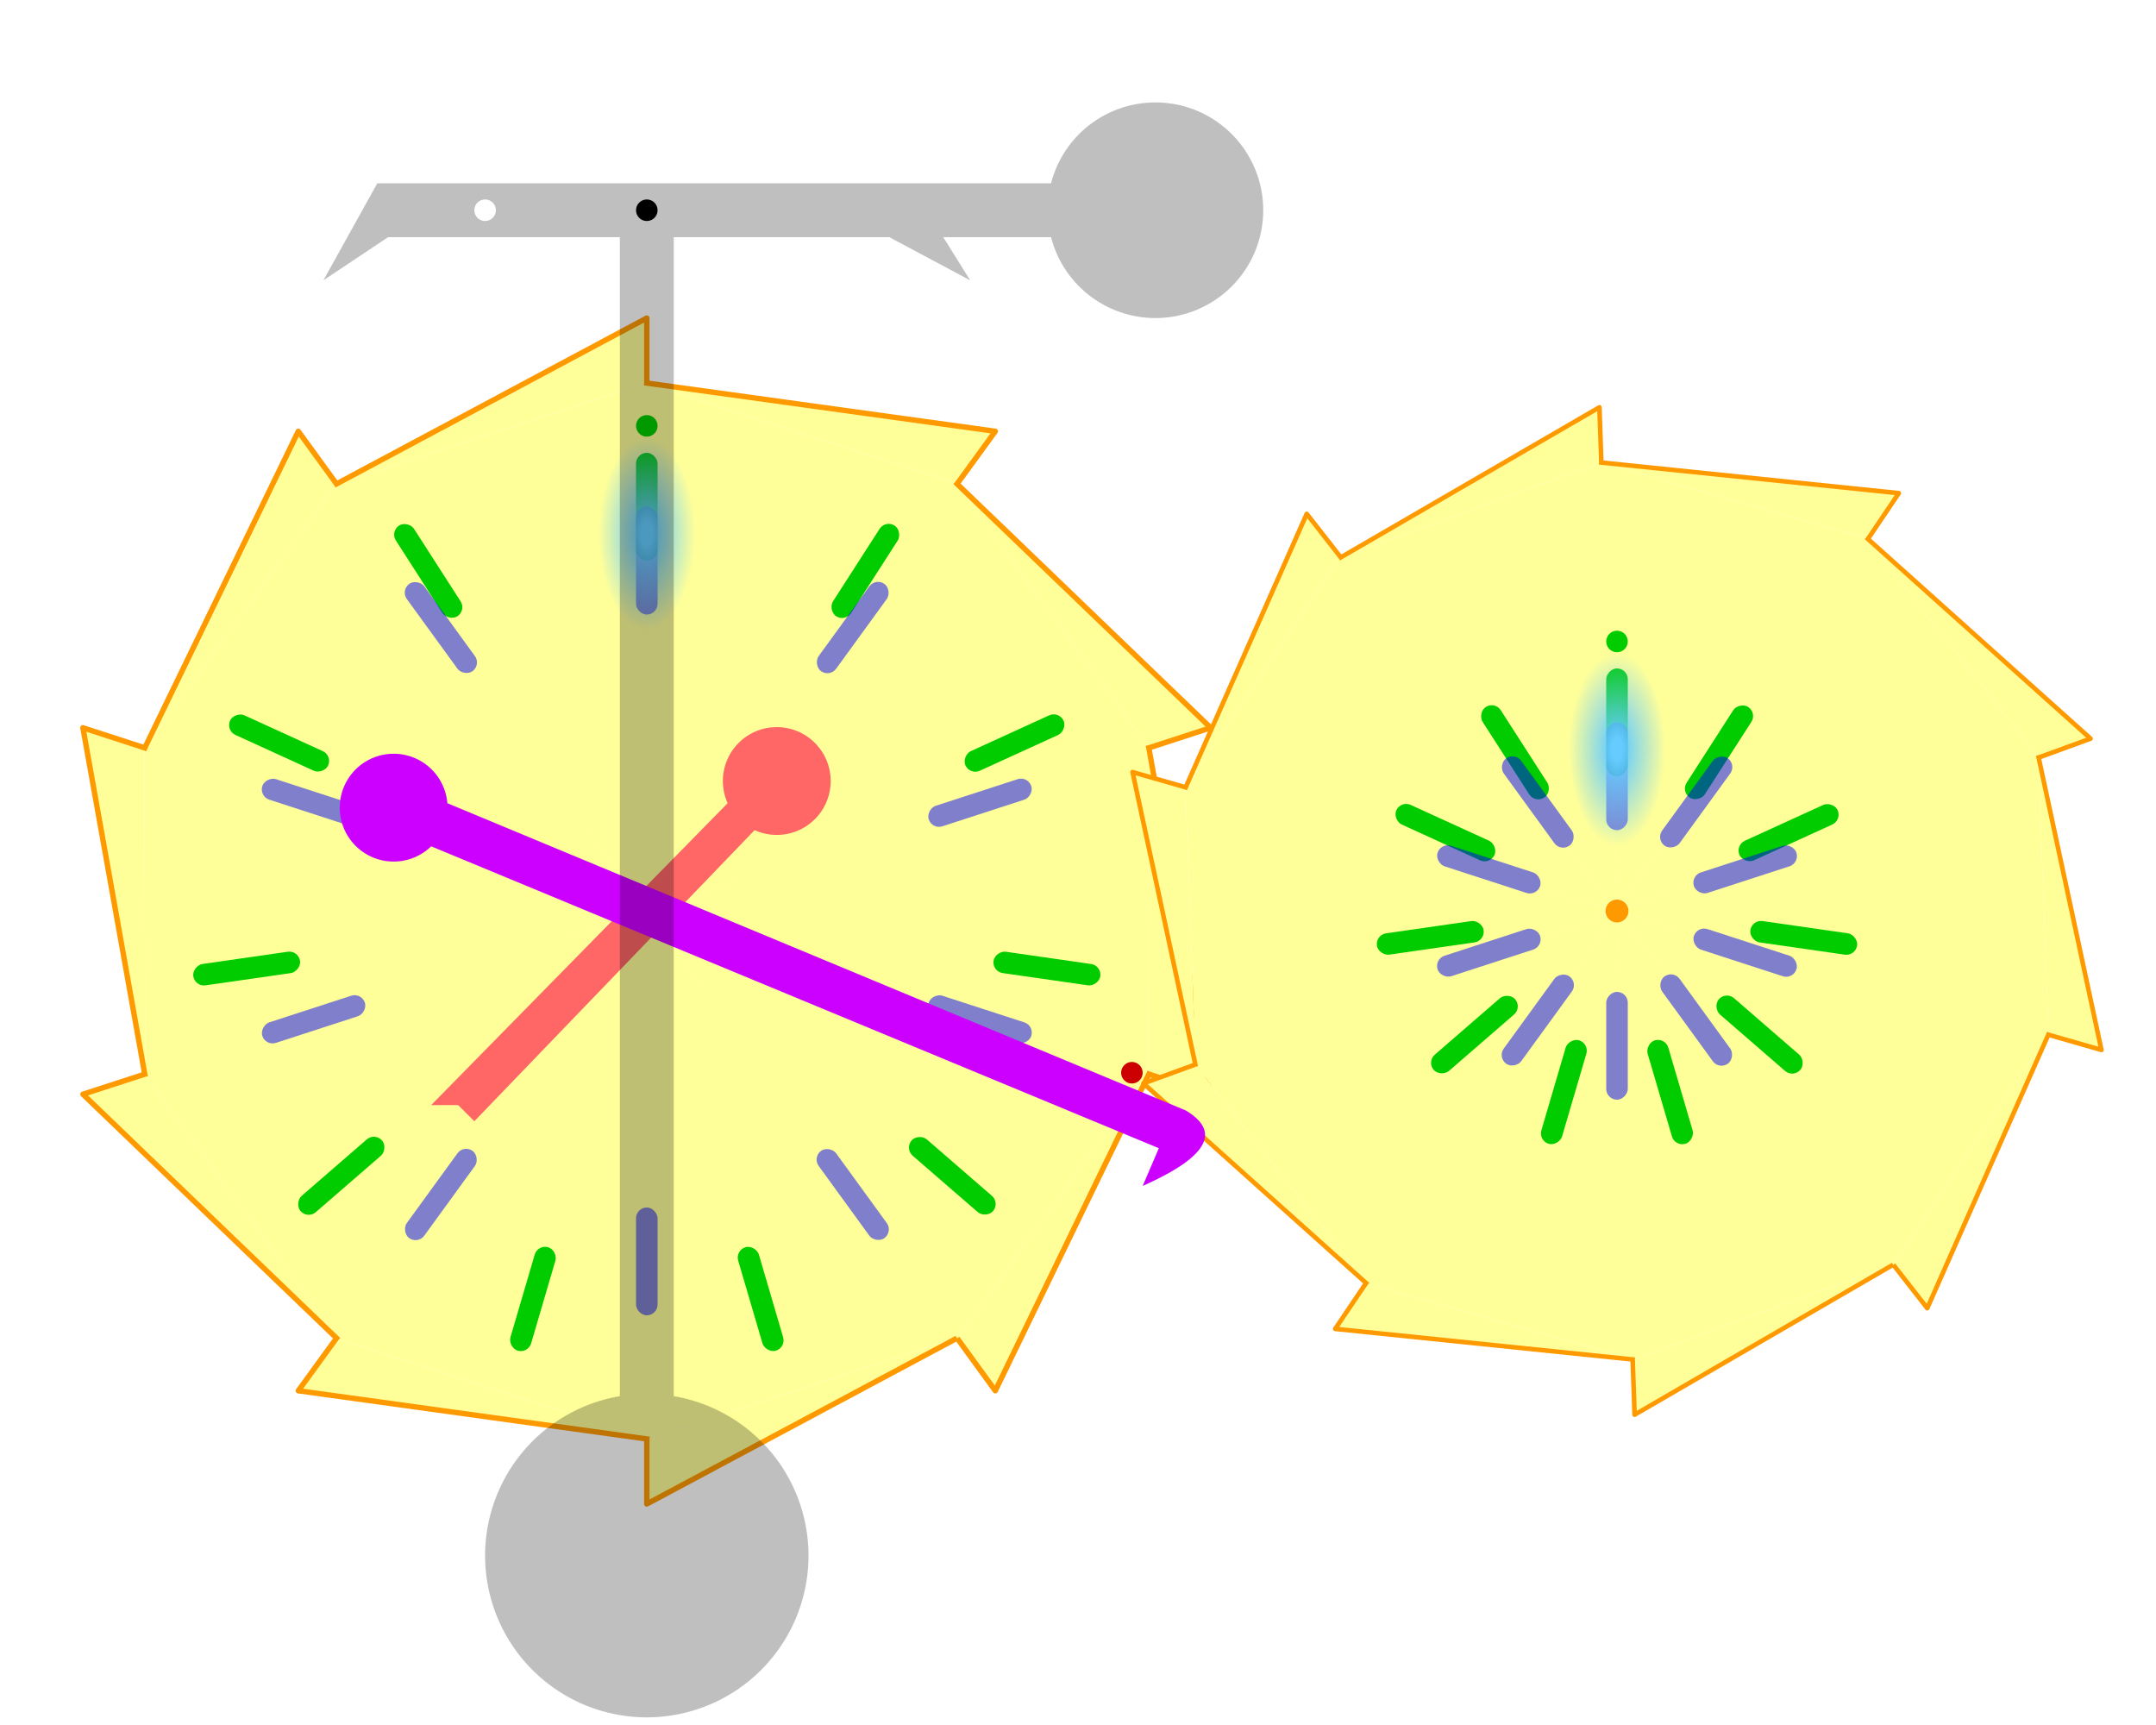 <!DOCTYPE svg PUBLIC "-//W3C//DTD SVG 1.1//EN" "http://www.w3.org/Graphics/SVG/1.1/DTD/svg11.dtd">
<svg version="1.1" xmlns="http://www.w3.org/2000/svg" xmlns:xlink="http://www.w3.org/1999/xlink" width="100%" height="100%" viewBox="-120 -169 400 320">
 <title>Corpus Clock principle</title>
 <desc>SMIL animation of the simplified operation of the escapement and seconds disc of the Corpus Clock, by CMG Lee. For clarity, each minute is divided into only 10 seconds, each 6 times longer than an ordinary second, and the minute dial is folded to the right. The green lines represent slots in the rotating disc, while the blue lines represent fixed slots.</desc>
 <style type="text/css">
  #main             { fill:none; stroke:none; stroke-linejoin:round; }
  #pivot            { fill-opacity:1; }
  #pendulum         { fill:#000000; fill-opacity:0.25; }
  #escapement_left  { fill:#ff6666; }
  #escapement_right { fill:#cc00ff; }
  #contact          { fill:#ffff00; }
  #light            { fill:url(#grad_light); }
  #rotor            { fill:#ffff99; stroke:#ff9900; }
  .slot_stator      { fill:#0000ff; fill-opacity:0.5; }
  .slot_rotor       { fill:#00cc00; stroke:none; }
 </style>
 <defs>
  <radialGradient id="grad_light" cx="50%" cy="50%" fx="50%" fy="50%" r="50%">
   <stop offset="10%" stop-color="#66ccff" stop-opacity="1"/>
   <stop offset="90%" stop-color="#66ccff" stop-opacity="0"/>
  </radialGradient>
  <radialGradient id="grad_rotor" cx="50%" cy="50%" fx="50%" fy="50%" r="50%">
   <stop offset="10%" stop-color="#ffffff"/>
   <stop offset="90%" stop-color="#ffcc00"/>
  </radialGradient>

  <circle id="pivot" cx="0" cy="0" r="2"/>
  <g id="pendulum">
   <path d="M -60,13 L -50,-5 H 75 A 20,20 0 1 1 75,5 H 55 L 60,13 L 45,5 H 5 V 220 A 30,30 0 1 1 -5,220 V 5 H -48 Z"/>
   <use xlink:href="#pivot" fill="#ffffff" transform="translate(-30,0)"/>
   <use xlink:href="#pivot" fill="#000000"/>
  </g>
  <path id="escapement_left"  d="M 15,-20 L -40,36 H -35 L -32,39 L 20,-15 A 10,10 0 1 0 15,-20"/>
  <path id="escapement_right" d="M -37,-20 A 10,10 0 1 0 -40,-12 L 95,44 L 92,51 Q 110,43 100,37 Z"/>
  <path id="contact" d="M 17,0 Q 0,0 12,12 Q 0,0 0,17 Q 0,0 -12,12 Q 0,0 -17,0 Q 0,0 -12,-12 Q 0,0 0,-17 Q 0,0 12,-12 Q 0,0 17,0"/>
  <ellipse id="light" cx="0" cy="0" rx="10" ry="20"/>
  <rect id="slot" x="-2" y="-10" width="4" height="20" rx="2" ry="2"/>
  <g id="tooth_rotor">
   <path d="M 0,98 V 0   L 58,79" stroke="none"/>
   <path d="M 0,98 V 110 L 58,79"/>
  </g>
  <g id="rotor">
   <use xlink:href="#tooth_rotor"/>
   <use xlink:href="#tooth_rotor" transform="rotate( 36)"/>
   <use xlink:href="#tooth_rotor" transform="rotate( 72)"/>
   <use xlink:href="#tooth_rotor" transform="rotate(108)"/>
   <use xlink:href="#tooth_rotor" transform="rotate(144)"/>
   <use xlink:href="#tooth_rotor" transform="rotate(180)"/>
   <use xlink:href="#tooth_rotor" transform="rotate(216)"/>
   <use xlink:href="#tooth_rotor" transform="rotate(252)"/>
   <use xlink:href="#tooth_rotor" transform="rotate(288)"/>
   <use xlink:href="#tooth_rotor" transform="rotate(324)"/>
   <use xlink:href="#pivot" fill="#ff9900"/>
  </g>

  <use id="second_light" xlink:href="#light" transform="translate(0,-70)"/>
  <use id="second_slot_rotor"  class="slot_rotor"  xlink:href="#slot" transform="translate(0,-75)"/>
  <use id="second_slot_stator" class="slot_stator" xlink:href="#slot" transform="translate(0,-65)"/>
  <g id="second_rotor" class="rotor">
   <use xlink:href="#rotor"/>
   <use xlink:href="#pivot" fill="#00cc00" stroke="none" transform="translate(0,-90)"/>
   <use xlink:href="#pivot" fill="#cc0000" stroke="none" transform="translate(90,30)"/>
   <use xlink:href="#second_slot_rotor"/>
   <use xlink:href="#second_slot_rotor" transform="rotate( 32.73)"/>
   <use xlink:href="#second_slot_rotor" transform="rotate( 65.45)"/>
   <use xlink:href="#second_slot_rotor" transform="rotate( 98.18)"/>
   <use xlink:href="#second_slot_rotor" transform="rotate(130.91)"/>
   <use xlink:href="#second_slot_rotor" transform="rotate(163.64)"/>
   <use xlink:href="#second_slot_rotor" transform="rotate(196.36)"/>
   <use xlink:href="#second_slot_rotor" transform="rotate(229.09)"/>
   <use xlink:href="#second_slot_rotor" transform="rotate(261.82)"/>
   <use xlink:href="#second_slot_rotor" transform="rotate(294.55)"/>
   <use xlink:href="#second_slot_rotor" transform="rotate(327.27)"/>
  </g>
  <g id="second_stator">
   <use xlink:href="#second_slot_stator"/>
   <use xlink:href="#second_slot_stator" transform="rotate( 36)"/>
   <use xlink:href="#second_slot_stator" transform="rotate( 72)"/>
   <use xlink:href="#second_slot_stator" transform="rotate(108)"/>
   <use xlink:href="#second_slot_stator" transform="rotate(144)"/>
   <use xlink:href="#second_slot_stator" transform="rotate(180)"/>
   <use xlink:href="#second_slot_stator" transform="rotate(216)"/>
   <use xlink:href="#second_slot_stator" transform="rotate(252)"/>
   <use xlink:href="#second_slot_stator" transform="rotate(288)"/>
   <use xlink:href="#second_slot_stator" transform="rotate(324)"/>
  </g>

  <use id="minute_light" xlink:href="#light" transform="translate(0,-30)"/>
  <use id="minute_slot_rotor"  class="slot_rotor"  xlink:href="#slot" transform="translate(0,-35)"/>
  <use id="minute_slot_stator" class="slot_stator" xlink:href="#slot" transform="translate(0,-25)"/>
  <g id="minute_rotor" class="rotor">
   <use xlink:href="#rotor" transform="rotate(2) scale(-0.85,0.85)"/>
   <use xlink:href="#pivot" fill="#ff9900"/>
   <use xlink:href="#pivot" fill="#00cc00" stroke="none" transform="translate(0,-50)"/>
   <use xlink:href="#minute_slot_rotor"/>
   <use xlink:href="#minute_slot_rotor" transform="rotate( 32.73)"/>
   <use xlink:href="#minute_slot_rotor" transform="rotate( 65.45)"/>
   <use xlink:href="#minute_slot_rotor" transform="rotate( 98.18)"/>
   <use xlink:href="#minute_slot_rotor" transform="rotate(130.91)"/>
   <use xlink:href="#minute_slot_rotor" transform="rotate(163.64)"/>
   <use xlink:href="#minute_slot_rotor" transform="rotate(196.36)"/>
   <use xlink:href="#minute_slot_rotor" transform="rotate(229.09)"/>
   <use xlink:href="#minute_slot_rotor" transform="rotate(261.82)"/>
   <use xlink:href="#minute_slot_rotor" transform="rotate(294.55)"/>
   <use xlink:href="#minute_slot_rotor" transform="rotate(327.27)"/>
  </g>
  <g id="minute_stator">
   <use xlink:href="#minute_slot_stator"/>
   <use xlink:href="#minute_slot_stator" transform="rotate(36)"/>
   <use xlink:href="#minute_slot_stator" transform="rotate(72)"/>
   <use xlink:href="#minute_slot_stator" transform="rotate(108)"/>
   <use xlink:href="#minute_slot_stator" transform="rotate(144)"/>
   <use xlink:href="#minute_slot_stator" transform="rotate(180)"/>
   <use xlink:href="#minute_slot_stator" transform="rotate(216)"/>
   <use xlink:href="#minute_slot_stator" transform="rotate(252)"/>
   <use xlink:href="#minute_slot_stator" transform="rotate(288)"/>
   <use xlink:href="#minute_slot_stator" transform="rotate(324)"/>
  </g>

  <animateMotion    xlink:href="#escapement1"       path="M -30,-124" rotate="0"            begin="0s" dur="0.1s" fill="freeze"/>
  <animateTransform xlink:href="#escapement_right1" attributeName="transform" type="rotate" begin="0s" dur="0.1s" fill="freeze" values="-15;-15" keyTimes="0;1"/>
  <animateTransform xlink:href="#pendulum1"         attributeName="transform" type="rotate" begin="0s" dur="0.1s" fill="freeze" values="-10;-10" keyTimes="0;1"/>

  <animateTransform xlink:href="#pendulum1" attributeName="transform" type="rotate" begin="1.5s" dur="12s" repeatCount="indefinite" calcMode="spline"
                    values="-10;10;-10" keyTimes="0;0.5;1" keySplines="0.365,0 0.635,1;0.365,0 0.635,1"/>
  <animateMotion    xlink:href="#escapement1" path="M -30,-124 V -136 V -124" begin="1.5s" dur="12s"
                    calcMode="spline" keySplines="0.365,0 0.635,1;0.365,0 0.635,1" rotate="0" repeatCount="indefinite"/>
  <animateTransform xlink:href="#escapement_left1" attributeName="transform" type="rotate" begin="1.5s" dur="12s" repeatCount="indefinite"
                    values="0;-1;8;-1;0" keyTimes="0;0.125;0.135;0.875;1"/>
  <animateTransform xlink:href="#escapement_right1" attributeName="transform" type="rotate" begin="1.5s" dur="12s" repeatCount="indefinite"
                    values="-15;-1;0;0;-5;-15" keyTimes="0;0.375;0.5;0.625;0.635;1"/>
  <animate xlink:href="#contact1" attributeName="fill-opacity" begin="1.5s" dur="12s" repeatCount="indefinite"
                    values="  0;   0;   1;0"
                    keyTimes="0;0.87;0.88;1"/>
  <animate xlink:href="#contact2" attributeName="fill-opacity" begin="1.5s" dur="12s" repeatCount="indefinite"
                    values="  0;   0;   1;  0;0"
                    keyTimes="0;0.37;0.38;0.5;1"/>
  <animate xlink:href="#contact3" attributeName="fill-opacity" begin="1.5s" dur="12s" repeatCount="indefinite"
                    values="  0;   0;   1;  0;0"
                    keyTimes="0;0.13;0.14;0.2;1"/>
  <animate xlink:href="#contact4" attributeName="fill-opacity" begin="1.5s" dur="12s" repeatCount="indefinite"
                    values="  0;   0;   1;  0;0"
                    keyTimes="0;0.63;0.64;0.7;1"/>
  <animate xlink:href="#contact5" attributeName="fill-opacity" begin="0s" dur="60s" repeatCount="indefinite"
                    values="  0;  0;  1;   0;0"
                    keyTimes="0;0.9;0.9;0.92;1"/>

  <animate xlink:href="#second_light1" attributeName="opacity" begin="1.5s" dur="6s" repeatCount="indefinite"
                    values="  1;    1; 0.2;    1;0.2;    1; 0.2;    1;0.2;    1;0.2;     1;0.2;    1; 0.2;    1;0.2;    1; 0.2;    1;0.2;    1; 0.2;    1;1"
                    keyTimes="0;0.225;0.25;0.275;0.3;0.325;0.35;0.375;0.4;0.425;0.45;0.475;0.5;0.525;0.55;0.575;0.6;0.625;0.65;0.675;0.7;0.725;0.75;0.775;1"/>
  <animateTransform xlink:href="#second_light1" attributeName="transform" type="rotate" begin="1.5s" dur="6s" repeatCount="indefinite" calcMode="discrete"
                    values="  0;  36; 72; 108;144; 180;216; 252;288; 324;360"
                    keyTimes="0;0.25;0.3;0.35;0.4;0.45;0.5;0.55;0.6;0.65;0.7"/>
  <animateTransform xlink:href="#second_light2" attributeName="transform" type="rotate" begin="1.5s" dur="60s" repeatCount="indefinite" calcMode="discrete"
                    values="  0;   36;   72;  108;  144;  180;  216;  252;  288;  324;  360;360"
                    keyTimes="0;0.075;0.175;0.275;0.375;0.475;0.575;0.675;0.775;0.875;0.975;1"/>
  <animateTransform xlink:href="#second_rotor1" attributeName="transform" type="rotate" begin="1.5s" dur="60s" repeatCount="indefinite"
                    values="  0;   0;    36;   36;   72;   72;  108;  108;  144;  144;  180;  180;  216;  216;  252;  252;  288;  288;  324;  324;  360;360"
                    keyTimes="0;0.025;0.075;0.125;0.175;0.225;0.275;0.325;0.375;0.425;0.475;0.525;0.575;0.625;0.675;0.725;0.775;0.825;0.875;0.925;0.975;1"/>

  <animate xlink:href="#minute_light1" attributeName="opacity" begin="0s" dur="60s" repeatCount="indefinite"
                    values="  1;    1; 0.2;    1;0.2;    1; 0.2;    1;0.2;    1;0.2;     1;0.2;    1; 0.2;    1;0.2;    1; 0.2;    1;0.2;    1; 0.2;    1;1"
                    keyTimes="0;0.225;0.25;0.275;0.3;0.325;0.35;0.375;0.4;0.425;0.45;0.475;0.5;0.525;0.55;0.575;0.6;0.625;0.65;0.675;0.7;0.725;0.75;0.775;1"/>
  <animateTransform xlink:href="#minute_light1" attributeName="transform" type="rotate" begin="0s" dur="60s" repeatCount="indefinite" calcMode="discrete"
                    values="  0;  36;   72; 108;  144; 180;  216; 252;  288; 324;  360"
                    keyTimes="0;0.95;0.955;0.96;0.965;0.97;0.975;0.98;0.985;0.99;0.995"/>
  <animateTransform xlink:href="#minute_light2" attributeName="transform" type="rotate" begin="0s" dur="600s" repeatCount="indefinite" calcMode="discrete"
                    values="  0; 36; 72;108;144;180;216;252;288;324"
                    keyTimes="0;0.1;0.2;0.3;0.4;0.5;0.6;0.7;0.8;0.9"/>
  <animateTransform xlink:href="#minute_rotor1" attributeName="transform" type="rotate" begin="0s" dur="600s" repeatCount="indefinite"
                    values="  0;    0; 36;  36;  72;   72;108;  108;144;  144;180;  180;216;  216;252;  252;288;  288;324;  324;360"
                    keyTimes="0;0.095;0.1;0.195;0.2;0.295;0.3;0.395;0.4;0.495;0.5;0.595;0.6;0.695;0.7;0.795;0.8;0.895;0.9;0.995;1"/>
 </defs>
 <rect x="-4999" y="-4999" width="9999" height="9999" fill="#ffffff"/>
 <g id="main">
  <g id="second_rotor2">
   <use id="second_rotor1" xlink:href="#second_rotor"/>
  </g>
  <use id="second_stator" xlink:href="#second_stator"/>
  <g id="second_light2">
   <use id="second_light1" xlink:href="#second_light"/>
  </g>
  <g transform="translate(180,0) scale(-1,1)">
   <use id="minute_rotor1" xlink:href="#minute_rotor"/>
   <use id="minute_stator" xlink:href="#minute_stator"/>
   <g id="minute_light2">
    <use id="minute_light1" xlink:href="#minute_light"/>
   </g>
  </g>
  <g id="escapement1">
   <use id="escapement_left1"  xlink:href="#escapement_left"/>
   <use id="escapement_right1" xlink:href="#escapement_right"/>
  </g>
  <g transform="translate(0,-130)">
   <use id="pendulum1" xlink:href="#pendulum"/>
  </g>
  <g fill-opacity="0">
   <use id="contact1" xlink:href="#contact" transform="translate(-65, -90)"/>
   <use id="contact2" xlink:href="#contact" transform="translate( 65, -90)"/>
   <use id="contact3" xlink:href="#contact" transform="translate(-58,-112)"/>
   <use id="contact4" xlink:href="#contact" transform="translate( 58,-112)"/>
   <use id="contact5" xlink:href="#contact" transform="translate( 90, -25)"/>
  </g>
 </g>
</svg>
